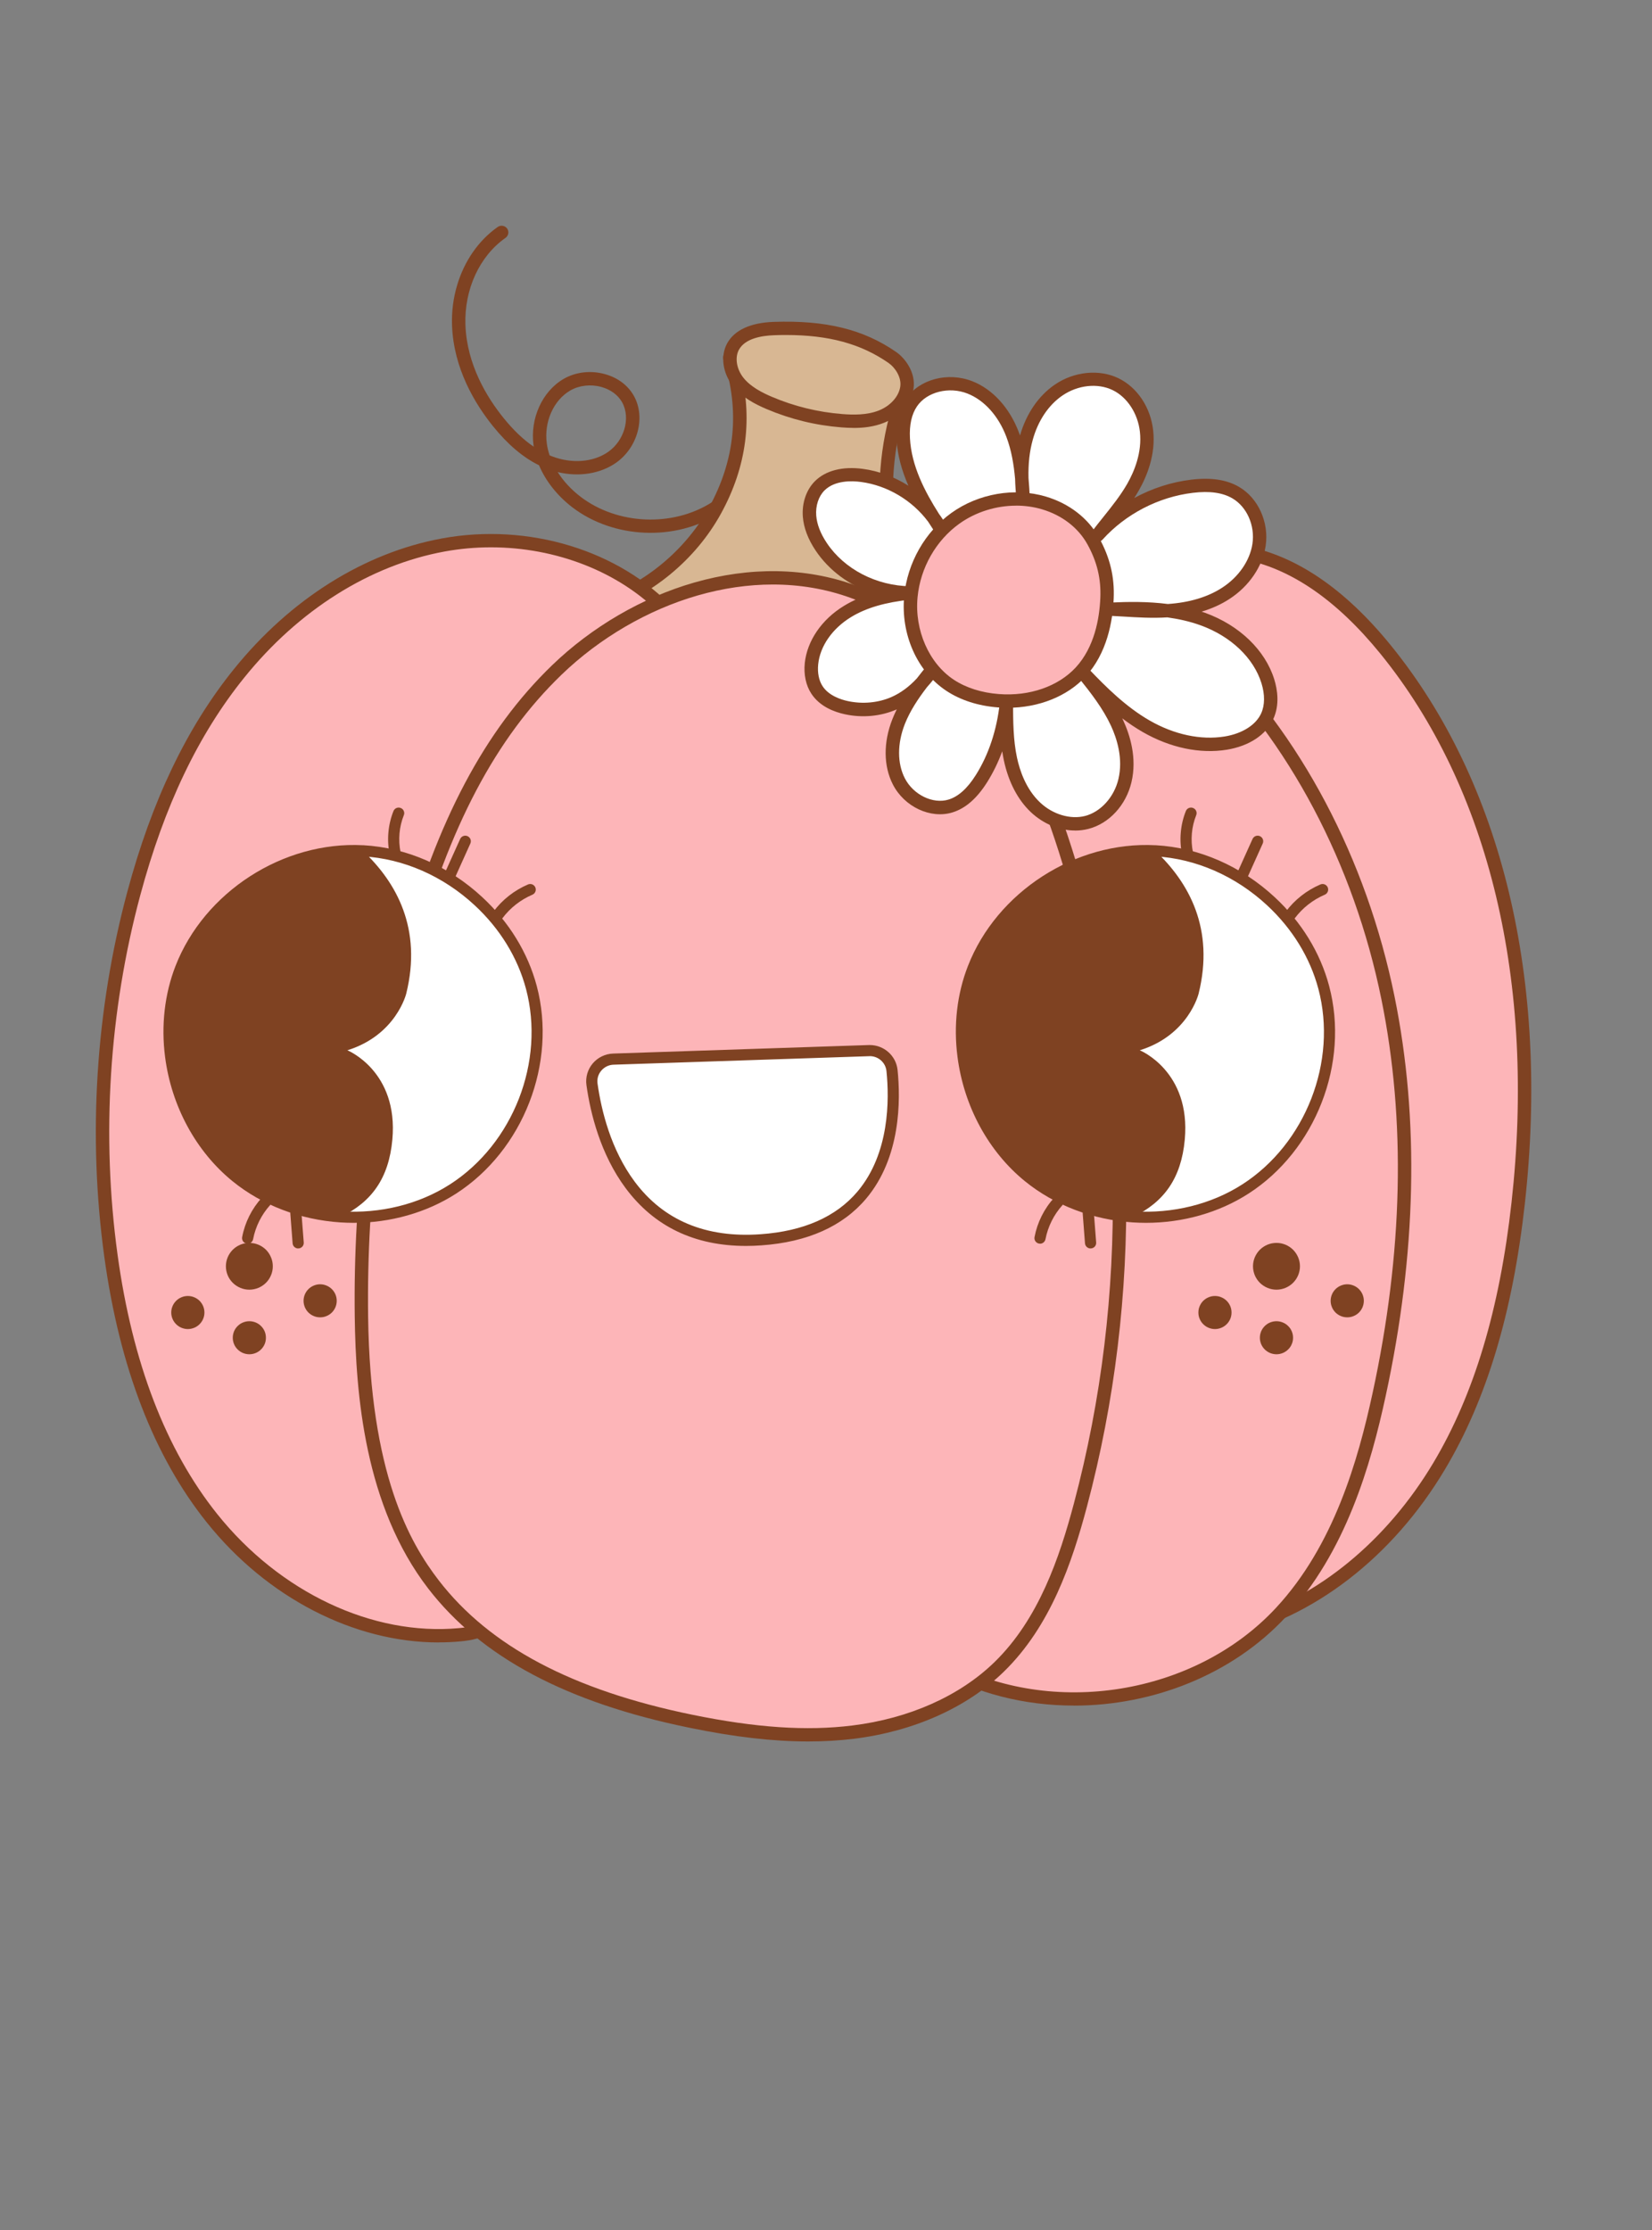 <svg version="1.0" preserveAspectRatio="xMidYMid meet" height="510" viewBox="0 0 283.5 382.5" zoomAndPan="magnify" width="378" xmlns:xlink="http://www.w3.org/1999/xlink" xmlns="http://www.w3.org/2000/svg"><rect x="0" y="0" width="283.5" height="382.5" fill="#808080" stroke="none"/><defs><clipPath id="ae23c7c147"><path clip-rule="nonzero" d="M 60 97.902 L 194 97.902 L 194 298.73 L 60 298.73 Z M 60 97.902"></path></clipPath><clipPath id="1ba97d91e9"><path clip-rule="nonzero" d="M 77 38.562 L 124 38.562 L 124 91.645 L 77 91.645 Z M 77 38.562"></path></clipPath></defs><path fill-rule="nonzero" fill-opacity="1" d="M 147.793 66.457 C 140.301 64.285 132.758 63.496 125.258 61.328 C 128.211 70.363 127.293 79.219 122.707 87.551 C 118.125 95.887 109.988 102.203 100.75 104.586 C 112.68 115.305 129.996 117 146.023 118.105 C 151.574 118.484 157.898 118.582 161.77 114.602 C 151.824 101.137 149.281 82.574 155.238 66.945 C 152.098 68.266 148.324 67.953 147.793 66.457 Z M 147.793 66.457" fill="#d8b793"></path><path fill-rule="nonzero" fill-opacity="1" d="M 150.309 119.422 C 148.84 119.422 147.375 119.348 145.953 119.25 C 128.492 118.051 111.84 116.094 99.98 105.441 C 99.664 105.156 99.527 104.727 99.633 104.316 C 99.73 103.91 100.047 103.59 100.457 103.48 C 109.348 101.188 117.285 95.031 121.695 87.008 C 126.164 78.883 126.996 70.363 124.156 61.688 C 124.027 61.285 124.125 60.836 124.426 60.531 C 124.719 60.23 125.16 60.117 125.57 60.23 C 129.27 61.301 133.07 62.047 136.746 62.777 C 140.465 63.508 144.312 64.262 148.109 65.363 C 148.465 65.465 148.746 65.73 148.871 66.078 C 149.109 66.555 151.824 67.148 154.785 65.902 C 155.215 65.719 155.703 65.809 156.031 66.125 C 156.363 66.445 156.473 66.93 156.309 67.363 C 150.508 82.555 153.016 100.84 162.688 113.938 C 163.023 114.383 162.98 115.008 162.59 115.41 C 159.41 118.676 154.859 119.426 150.293 119.426 Z M 103.117 105.094 C 114.332 114.078 129.855 115.852 146.109 116.969 C 151.109 117.312 156.676 117.41 160.246 114.457 C 151.066 101.445 148.461 83.828 153.402 68.699 C 151.52 69.074 149.621 68.996 148.324 68.418 C 147.684 68.137 147.277 67.777 147.027 67.43 C 143.469 66.426 139.828 65.711 136.305 65.02 C 133.238 64.414 130.09 63.789 126.945 62.977 C 129.246 71.586 128.164 80.031 123.723 88.102 C 119.355 96.039 111.758 102.262 103.117 105.09 Z M 148.883 66.078 Z M 148.883 66.078" fill="#7f4222"></path><path fill-rule="nonzero" fill-opacity="1" d="M 189.043 107.547 C 191.891 97.945 203.508 92.957 213.395 94.781 C 223.281 96.594 231.43 103.602 237.758 111.379 C 258.895 137.355 264.234 173.16 260.535 206.387 C 258.777 222.109 255.082 237.895 246.965 251.488 C 238.848 265.082 225.848 276.32 210.355 279.754 C 221.414 267.148 222.094 248.738 221.004 232.027 C 218.207 189.109 207.441 146.723 189.043 107.547 Z M 189.043 107.547" fill="#fdb5b8"></path><path fill-rule="nonzero" fill-opacity="1" d="M 210.355 280.898 C 209.957 280.898 209.578 280.691 209.371 280.336 C 209.113 279.914 209.16 279.371 209.492 278.996 C 220.562 266.363 220.844 247.293 219.859 232.094 C 217.035 188.766 206.316 147.023 188 108.031 C 187.879 107.773 187.859 107.484 187.941 107.215 C 189.367 102.41 192.961 98.367 198.07 95.848 C 202.816 93.508 208.477 92.707 213.602 93.648 C 222.352 95.258 230.781 100.98 238.652 110.66 C 257.77 134.152 265.949 168.191 261.672 206.508 C 259.594 225.195 255.102 240.102 247.949 252.07 C 238.977 267.098 225.367 277.59 210.605 280.867 C 210.52 280.887 210.434 280.895 210.355 280.895 Z M 190.27 107.461 C 208.598 146.605 219.32 188.484 222.156 231.953 C 222.582 238.508 222.969 248.301 221.371 257.613 C 219.988 265.68 217.371 272.312 213.406 277.773 C 226.27 273.887 238.004 264.254 245.98 250.902 C 252.953 239.215 257.348 224.613 259.391 206.266 C 263.594 168.559 255.59 135.117 236.867 112.102 C 229.348 102.863 221.383 97.414 213.18 95.906 C 204.391 94.289 193.207 98.551 190.266 107.469 Z M 190.27 107.461" fill="#7f4222"></path><path fill-rule="nonzero" fill-opacity="1" d="M 114.852 105.258 C 105.277 94.945 89.938 90.926 76.062 93.477 C 62.188 96.027 49.863 104.551 41.023 115.508 C 32.184 126.457 26.598 139.707 22.953 153.281 C 17.531 173.461 16.191 194.715 19.035 215.414 C 21.25 231.523 26.199 247.695 36.379 260.414 C 46.551 273.133 62.621 281.914 78.883 280.41 C 80.613 280.25 82.43 279.934 83.781 278.84 C 86.426 276.68 86.145 272.648 85.672 269.281 C 78.094 214.457 85.941 157.008 114.852 105.266 Z M 114.852 105.258" fill="#fdb5b8"></path><path fill-rule="nonzero" fill-opacity="1" d="M 75.277 281.719 C 60.785 281.719 45.816 274.059 35.48 261.125 C 26.414 249.793 20.5 234.465 17.898 215.566 C 15.047 194.836 16.414 173.199 21.844 152.984 C 26.059 137.301 32.043 124.809 40.129 114.785 C 49.82 102.77 62.512 94.805 75.855 92.352 C 90.688 89.625 106.324 94.383 115.695 104.484 C 116.031 104.844 116.098 105.383 115.859 105.816 C 88.785 154.262 78.742 210.734 86.816 269.117 C 87.164 271.652 87.898 276.949 84.508 279.711 C 82.914 281.02 80.82 281.371 78.992 281.539 C 77.762 281.656 76.527 281.707 75.285 281.707 Z M 84.242 93.879 C 81.594 93.879 78.914 94.117 76.27 94.602 C 63.465 96.957 51.27 104.629 41.922 116.219 C 34.035 125.988 28.199 138.203 24.066 153.578 C 18.711 173.492 17.367 194.824 20.18 215.254 C 22.719 233.738 28.477 248.695 37.277 259.695 C 48.027 273.133 63.938 280.637 78.777 279.262 C 80.336 279.113 81.934 278.855 83.055 277.945 C 85.156 276.227 85.012 272.84 84.539 269.43 C 76.434 210.844 86.43 154.156 113.445 105.438 C 106.25 98.062 95.41 93.879 84.246 93.879 Z M 84.242 93.879" fill="#7f4222"></path><path fill-rule="nonzero" fill-opacity="1" d="M 154.906 111.699 C 157.75 101.738 169.238 96.059 179.59 97.043 C 189.941 98.027 199.086 104.23 206.562 111.434 C 223.059 127.32 233.629 148.777 238.195 171.176 C 242.75 193.57 241.516 216.898 236.664 239.234 C 233.734 252.734 229.23 266.426 219.824 276.562 C 205.223 292.289 179.32 296.105 160.785 285.258 C 170.676 273.996 170.973 257.5 170.34 242.555 C 168.512 199.508 142.348 155.648 154.906 111.703 Z M 154.906 111.699" fill="#fdb5b8"></path><path fill-rule="nonzero" fill-opacity="1" d="M 184.293 292.547 C 175.871 292.547 167.477 290.5 160.199 286.242 C 159.898 286.07 159.695 285.773 159.648 285.438 C 159.594 285.098 159.691 284.758 159.918 284.5 C 169.645 273.438 169.805 257.078 169.191 242.598 C 168.492 226.199 164.145 209.305 159.938 192.961 C 153.07 166.312 145.98 138.762 153.801 111.387 C 155.219 106.426 158.793 102.121 163.867 99.273 C 168.578 96.625 174.355 95.398 179.699 95.906 C 188.82 96.766 198.125 101.719 207.363 110.609 C 223.145 125.805 234.492 147.234 239.32 170.941 C 243.609 192.008 243.086 215.059 237.789 239.48 C 235.234 251.273 230.969 266.242 220.66 277.348 C 211.457 287.258 197.832 292.555 184.293 292.555 Z M 162.547 284.934 C 180.531 294.676 205.051 290.785 218.973 275.785 C 228.902 265.094 233.043 250.508 235.539 238.996 C 240.777 214.887 241.281 192.148 237.062 171.398 C 232.328 148.133 221.211 127.133 205.762 112.254 C 196.91 103.73 188.062 99 179.48 98.18 C 167.59 97.047 158.203 104.324 156.008 112.012 L 154.902 111.699 L 156.008 112.012 C 148.355 138.797 155.371 166.043 162.156 192.391 C 166.391 208.844 170.777 225.863 171.48 242.5 C 172.09 256.965 171.938 273.293 162.547 284.934 Z M 162.547 284.934" fill="#7f4222"></path><path fill-rule="nonzero" fill-opacity="1" d="M 146.32 101.457 C 128.957 95.184 108.797 102.137 95.531 114.938 C 82.27 127.742 74.887 145.426 70.023 163.172 C 64.445 183.562 61.742 204.738 62.023 225.867 C 62.238 242 64.531 258.992 74.398 271.781 C 84.797 285.266 101.906 291.824 118.625 295.25 C 127.766 297.121 137.16 298.246 146.41 297.102 C 155.664 295.957 164.816 292.395 171.48 285.902 C 178.996 278.574 182.723 268.266 185.422 258.141 C 194.977 222.219 194.309 183.66 183.523 148.086 C 180.559 138.301 176.793 128.648 170.965 120.246 C 165.129 111.844 156.871 105.273 146.32 101.457 Z M 146.32 101.457" fill="#fdb5b8"></path><g clip-path="url(#ae23c7c147)"><path fill-rule="nonzero" fill-opacity="1" d="M 138.707 298.703 C 132.676 298.703 126.051 297.941 118.398 296.367 C 97.238 292.047 82.547 284.227 73.492 272.48 C 62.555 258.301 61.055 239.094 60.879 225.887 C 60.59 204.602 63.301 183.402 68.922 162.871 C 74.973 140.766 83.176 125.277 94.738 114.113 C 101.559 107.527 110.203 102.496 119.074 99.941 C 128.695 97.172 138.258 97.316 146.715 100.379 C 157.215 104.172 165.691 110.633 171.906 119.598 C 176.973 126.887 181.016 135.832 184.633 147.75 C 190.027 165.555 192.926 184.129 193.25 202.957 C 193.57 221.785 191.312 240.445 186.527 258.43 C 183.969 268.039 180.281 278.926 172.285 286.719 C 165.969 292.879 156.828 296.969 146.559 298.238 C 144.031 298.547 141.43 298.703 138.707 298.703 Z M 132.621 100.258 C 128.406 100.258 124.07 100.887 119.707 102.141 C 111.188 104.594 102.891 109.43 96.336 115.758 C 85.086 126.617 77.078 141.781 71.137 163.469 C 65.57 183.801 62.891 204.793 63.172 225.855 C 63.535 252.762 70.27 264.555 75.305 271.086 C 84.016 282.379 98.262 289.918 118.852 294.129 C 129.711 296.352 138.422 296.938 146.262 295.965 C 156.039 294.762 164.707 290.895 170.672 285.086 C 178.27 277.684 181.824 267.16 184.301 257.848 C 189.031 240.07 191.262 221.625 190.945 203.008 C 190.625 184.387 187.758 166.027 182.422 148.422 C 178.883 136.738 174.934 127.992 170.012 120.902 C 164.066 112.34 155.965 106.164 145.922 102.531 C 141.73 101.016 137.246 100.258 132.609 100.258 Z M 132.621 100.258" fill="#7f4222"></path></g><g clip-path="url(#1ba97d91e9)"><path fill-rule="nonzero" fill-opacity="1" d="M 78.461 48.879 C 79.684 44.789 82.117 41.234 85.426 38.922 C 85.949 38.562 86.664 38.691 87.031 39.203 C 87.391 39.723 87.27 40.434 86.75 40.801 C 82.297 43.914 79.66 49.629 79.871 55.727 C 80.113 62.523 83.551 68.152 86.398 71.672 C 88.102 73.781 89.82 75.426 91.602 76.625 C 91.586 76.559 91.574 76.48 91.562 76.406 C 90.926 71.801 93.055 67.105 96.738 64.984 C 98.812 63.789 101.387 63.496 103.816 64.172 C 106.02 64.777 107.781 66.109 108.789 67.918 C 110.828 71.594 109.461 76.719 105.754 79.352 C 103.031 81.273 99.32 81.848 95.703 80.973 C 96.688 82.527 98.016 83.969 99.621 85.199 C 105.965 90.039 115.449 90.445 122.18 86.145 C 122.719 85.809 123.43 85.961 123.766 86.496 C 124.105 87.027 123.953 87.734 123.414 88.078 C 115.902 92.871 105.301 92.426 98.219 87.016 C 95.613 85.016 93.637 82.5 92.504 79.805 C 89.727 78.441 87.133 76.234 84.602 73.102 C 81.543 69.312 77.836 63.234 77.574 55.805 C 77.488 53.414 77.801 51.066 78.461 48.879 Z M 107.137 73.652 C 107.609 72.074 107.527 70.387 106.777 69.031 C 106.074 67.758 104.801 66.816 103.191 66.371 C 101.387 65.871 99.398 66.098 97.887 66.965 C 94.988 68.633 93.324 72.383 93.84 76.086 C 93.93 76.766 94.094 77.445 94.32 78.109 C 94.438 78.16 94.559 78.211 94.672 78.25 C 98.121 79.59 101.852 79.297 104.41 77.48 C 105.742 76.539 106.684 75.141 107.133 73.652 Z M 107.137 73.652" fill="#7f4222"></path></g><path fill-rule="nonzero" fill-opacity="1" d="M 153.156 61.332 C 147.051 57.082 140.25 56.094 132.805 56.355 C 130.121 56.449 127.055 57.109 125.781 59.469 C 124.762 61.371 125.332 63.82 126.676 65.508 C 128.023 67.195 129.996 68.254 131.984 69.098 C 135.945 70.785 140.188 71.824 144.477 72.16 C 146.77 72.34 149.145 72.301 151.281 71.453 C 153.414 70.598 155.281 68.773 155.629 66.504 C 155.977 64.238 154.387 62.164 153.156 61.332 Z M 153.156 61.332" fill="#d8b793"></path><path fill-rule="nonzero" fill-opacity="1" d="M 146.531 73.398 C 145.773 73.398 145.047 73.355 144.391 73.305 C 139.949 72.957 135.625 71.898 131.535 70.156 C 129.688 69.367 127.355 68.207 125.777 66.219 C 124.016 64.012 123.613 61.082 124.766 58.93 C 126.004 56.637 128.77 55.352 132.762 55.211 C 141.719 54.902 148.203 56.496 153.812 60.391 C 155.238 61.371 157.203 63.84 156.766 66.684 C 156.375 69.191 154.441 71.422 151.707 72.516 C 149.988 73.207 148.172 73.402 146.531 73.402 Z M 134.879 57.461 C 134.211 57.461 133.535 57.469 132.844 57.5 C 130.66 57.574 127.84 58.066 126.797 60.008 C 126.078 61.344 126.402 63.312 127.574 64.793 C 128.836 66.379 130.836 67.367 132.438 68.055 C 136.297 69.699 140.379 70.695 144.562 71.023 C 146.398 71.164 148.777 71.227 150.852 70.395 C 152.805 69.613 154.234 68.016 154.492 66.336 C 154.754 64.641 153.496 62.941 152.508 62.281 C 152.508 62.281 152.504 62.273 152.504 62.27 C 147.758 58.973 142.258 57.461 134.879 57.461 Z M 134.879 57.461" fill="#7f4222"></path><path fill-rule="nonzero" fill-opacity="1" d="M 105.258 181.668 C 102.988 181.746 101.27 183.758 101.59 186 C 102.832 194.801 108.117 214.258 130.602 212.66 C 153.465 211.035 153.902 191.707 153.078 183.617 C 152.875 181.629 151.145 180.137 149.141 180.207 Z M 105.258 181.668" fill="#ffffff"></path><path fill-rule="nonzero" fill-opacity="1" d="M 128.023 213.707 C 119.195 213.707 112.258 210.379 107.363 203.793 C 103.051 197.992 101.324 190.984 100.641 186.129 C 100.453 184.797 100.844 183.445 101.711 182.414 C 102.586 181.379 103.863 180.754 105.23 180.711 L 149.109 179.25 C 149.164 179.25 149.219 179.25 149.273 179.25 C 151.707 179.25 153.781 181.098 154.031 183.52 C 154.57 188.742 154.582 198.547 148.637 205.594 C 144.625 210.352 138.582 213.047 130.676 213.609 C 129.77 213.676 128.891 213.707 128.023 213.707 Z M 149.273 181.16 C 149.242 181.16 149.207 181.16 149.176 181.16 L 105.289 182.621 C 104.477 182.645 103.711 183.02 103.188 183.641 C 102.652 184.266 102.434 185.059 102.543 185.859 C 103.199 190.5 104.832 197.184 108.898 202.656 C 113.859 209.328 121.141 212.375 130.535 211.699 C 137.906 211.18 143.5 208.711 147.168 204.363 C 152.656 197.852 152.633 188.633 152.125 183.707 C 151.977 182.258 150.73 181.152 149.266 181.152 Z M 149.273 181.16" fill="#7f4222"></path><path fill-rule="nonzero" fill-opacity="1" d="M 213.711 203.953 C 208.043 207.598 201.184 209.156 194.461 208.719 C 187.957 208.289 181.586 205.996 176.52 201.887 C 170.238 196.793 166.293 189.145 165.266 181.152 C 164.602 176.066 165.129 170.832 166.996 166.043 C 171.785 153.742 185 145.223 198.242 145.934 L 198.309 145.934 C 205.656 146.344 212.695 149.578 218.082 154.574 C 222.406 158.566 225.66 163.684 227.176 169.371 C 230.566 182.156 224.863 196.793 213.711 203.953 Z M 213.711 203.953" fill="#ffffff"></path><path fill-rule="nonzero" fill-opacity="1" d="M 196.656 209.746 C 195.906 209.746 195.16 209.719 194.402 209.672 C 187.52 209.223 180.961 206.719 175.922 202.633 C 169.633 197.539 165.406 189.758 164.316 181.273 C 163.613 175.887 164.23 170.5 166.102 165.703 C 171.059 152.965 184.59 144.258 198.273 144.98 L 198.309 144.98 C 198.309 144.98 198.348 144.98 198.363 144.98 C 205.754 145.391 212.984 148.543 218.734 153.871 C 223.34 158.133 226.578 163.41 228.094 169.125 C 231.613 182.352 225.777 197.34 214.227 204.75 C 209.172 208 203 209.746 196.656 209.746 Z M 196.668 146.852 C 184.312 146.852 172.371 154.867 167.887 166.387 C 166.133 170.895 165.551 175.957 166.219 181.031 C 167.238 189.027 171.223 196.359 177.125 201.152 C 181.859 204.992 188.039 207.348 194.523 207.77 C 201.246 208.203 207.875 206.566 213.191 203.152 C 224.062 196.172 229.551 182.062 226.246 169.613 C 224.816 164.246 221.77 159.289 217.434 155.27 C 212.02 150.258 205.215 147.277 198.285 146.887 L 198.242 146.887 C 198.242 146.887 198.211 146.887 198.191 146.887 C 197.691 146.863 197.176 146.852 196.668 146.852 Z M 196.668 146.852" fill="#7f4222"></path><path fill-rule="nonzero" fill-opacity="1" d="M 203.789 147.332 C 203.344 147.332 202.945 147.027 202.855 146.574 C 202.336 144.105 202.566 141.457 203.504 139.117 C 203.699 138.625 204.262 138.387 204.75 138.59 C 205.238 138.781 205.48 139.344 205.281 139.824 C 204.48 141.824 204.281 144.082 204.727 146.191 C 204.836 146.703 204.508 147.211 203.984 147.316 C 203.926 147.332 203.852 147.332 203.789 147.332 Z M 203.789 147.332" fill="#7f4222"></path><path fill-rule="nonzero" fill-opacity="1" d="M 213.188 151.094 C 213.059 151.094 212.922 151.07 212.797 151.008 C 212.312 150.793 212.098 150.23 212.312 149.75 L 214.949 143.902 C 215.168 143.422 215.73 143.207 216.215 143.422 C 216.699 143.641 216.91 144.195 216.699 144.68 L 214.062 150.531 C 213.895 150.887 213.547 151.094 213.188 151.094 Z M 213.188 151.094" fill="#7f4222"></path><path fill-rule="nonzero" fill-opacity="1" d="M 221.422 157.898 C 221.227 157.898 221.023 157.84 220.852 157.703 C 220.43 157.391 220.336 156.793 220.656 156.371 C 222.184 154.324 224.242 152.715 226.59 151.707 C 227.074 151.496 227.637 151.719 227.852 152.207 C 228.059 152.691 227.832 153.254 227.348 153.461 C 225.305 154.336 223.52 155.734 222.191 157.516 C 222.008 157.766 221.719 157.898 221.422 157.898 Z M 221.422 157.898" fill="#7f4222"></path><path fill-rule="nonzero" fill-opacity="1" d="M 178.477 213.32 C 178.422 213.32 178.359 213.316 178.301 213.305 C 177.781 213.207 177.438 212.711 177.535 212.191 C 178.02 209.652 179.191 207.305 180.941 205.398 C 181.297 205.004 181.902 204.98 182.293 205.336 C 182.688 205.691 182.711 206.297 182.355 206.68 C 180.867 208.309 179.828 210.391 179.418 212.543 C 179.328 213.004 178.93 213.328 178.477 213.328 Z M 178.477 213.32" fill="#7f4222"></path><path fill-rule="nonzero" fill-opacity="1" d="M 187.152 214.141 C 186.656 214.141 186.238 213.762 186.195 213.262 L 185.801 208.117 C 185.758 207.594 186.156 207.133 186.68 207.098 C 187.207 207.047 187.672 207.453 187.715 207.977 L 188.113 213.113 C 188.156 213.641 187.758 214.098 187.23 214.133 C 187.199 214.133 187.184 214.133 187.152 214.133 Z M 187.152 214.141" fill="#7f4222"></path><path fill-rule="nonzero" fill-opacity="1" d="M 195.598 180.148 C 195.598 180.148 204.391 183.715 203.32 195.469 C 202.715 202.094 199.758 206.18 194.469 208.719 C 187.957 208.289 181.59 205.996 176.527 201.887 C 170.238 196.793 166.293 189.145 165.27 181.152 C 164.609 176.066 165.137 170.832 166.996 166.043 C 171.789 153.742 185.004 145.223 198.25 145.934 C 204.059 151.383 208.441 159.332 205.699 170.414 C 205.699 170.414 203.992 177.539 195.598 180.148 Z M 195.598 180.148" fill="#7f4222"></path><path fill-rule="nonzero" fill-opacity="1" d="M 77.727 203.953 C 72.055 207.598 65.203 209.156 58.48 208.719 C 51.973 208.289 45.605 205.996 40.539 201.887 C 34.25 196.793 30.305 189.145 29.281 181.152 C 28.617 176.066 29.148 170.832 31.008 166.043 C 35.805 153.742 49.016 145.223 62.262 145.934 L 62.328 145.934 C 69.676 146.344 76.711 149.578 82.098 154.574 C 86.418 158.566 89.68 163.684 91.191 169.371 C 94.586 182.156 88.879 196.793 77.727 203.953 Z M 77.727 203.953" fill="#ffffff"></path><path fill-rule="nonzero" fill-opacity="1" d="M 60.676 209.746 C 59.926 209.746 59.172 209.719 58.418 209.672 C 51.539 209.223 44.973 206.719 39.938 202.633 C 33.652 197.539 29.418 189.758 28.328 181.273 C 27.633 175.887 28.25 170.5 30.113 165.703 C 35.074 152.965 48.602 144.258 62.285 144.98 L 62.328 144.98 C 62.328 144.98 62.359 144.98 62.379 144.98 C 69.766 145.391 77.004 148.543 82.746 153.871 C 87.355 158.133 90.59 163.41 92.113 169.125 C 95.625 182.352 89.789 197.332 78.246 204.75 C 73.188 208 67.02 209.746 60.676 209.746 Z M 60.688 146.852 C 48.332 146.852 36.391 154.867 31.906 166.387 C 30.152 170.895 29.578 175.957 30.238 181.031 C 31.258 189.027 35.242 196.359 41.145 201.152 C 45.887 204.992 52.059 207.348 58.543 207.77 C 65.27 208.203 71.895 206.566 77.211 203.152 C 88.082 196.172 93.574 182.062 90.266 169.613 C 88.836 164.246 85.793 159.289 81.449 155.27 C 76.039 150.258 69.234 147.277 62.305 146.887 L 62.266 146.887 C 62.266 146.887 62.23 146.887 62.211 146.887 C 61.711 146.863 61.195 146.852 60.688 146.852 Z M 60.688 146.852" fill="#7f4222"></path><path fill-rule="nonzero" fill-opacity="1" d="M 67.809 147.332 C 67.363 147.332 66.965 147.027 66.875 146.574 C 66.355 144.105 66.586 141.457 67.523 139.117 C 67.719 138.625 68.281 138.387 68.77 138.59 C 69.258 138.781 69.504 139.344 69.301 139.824 C 68.5 141.824 68.305 144.082 68.746 146.191 C 68.855 146.703 68.523 147.211 68.004 147.316 C 67.945 147.332 67.871 147.332 67.809 147.332 Z M 67.809 147.332" fill="#7f4222"></path><path fill-rule="nonzero" fill-opacity="1" d="M 77.207 151.094 C 77.078 151.094 76.941 151.07 76.812 151.008 C 76.332 150.793 76.117 150.23 76.332 149.75 L 78.969 143.902 C 79.188 143.422 79.758 143.207 80.234 143.422 C 80.719 143.641 80.93 144.195 80.719 144.68 L 78.082 150.531 C 77.922 150.887 77.574 151.094 77.207 151.094 Z M 77.207 151.094" fill="#7f4222"></path><path fill-rule="nonzero" fill-opacity="1" d="M 85.445 157.898 C 85.242 157.898 85.043 157.84 84.871 157.703 C 84.449 157.391 84.355 156.793 84.676 156.371 C 86.203 154.324 88.258 152.715 90.609 151.707 C 91.094 151.496 91.656 151.719 91.867 152.207 C 92.078 152.691 91.852 153.254 91.367 153.461 C 89.324 154.336 87.539 155.734 86.211 157.516 C 86.027 157.766 85.738 157.898 85.445 157.898 Z M 85.445 157.898" fill="#7f4222"></path><path fill-rule="nonzero" fill-opacity="1" d="M 42.496 213.32 C 42.441 213.32 42.379 213.316 42.32 213.305 C 41.801 213.207 41.457 212.711 41.555 212.191 C 42.039 209.652 43.219 207.305 44.961 205.398 C 45.316 205.004 45.922 204.98 46.312 205.336 C 46.703 205.691 46.734 206.297 46.375 206.68 C 44.887 208.309 43.848 210.391 43.438 212.543 C 43.352 213.004 42.949 213.328 42.496 213.328 Z M 42.496 213.32" fill="#7f4222"></path><path fill-rule="nonzero" fill-opacity="1" d="M 51.172 214.141 C 50.676 214.141 50.254 213.762 50.215 213.262 L 49.82 208.117 C 49.777 207.594 50.168 207.133 50.699 207.098 C 51.227 207.047 51.684 207.453 51.727 207.977 L 52.125 213.113 C 52.168 213.641 51.777 214.098 51.242 214.133 C 51.219 214.133 51.195 214.133 51.172 214.133 Z M 51.172 214.141" fill="#7f4222"></path><path fill-rule="nonzero" fill-opacity="1" d="M 59.613 180.148 C 59.613 180.148 68.402 183.715 67.332 195.469 C 66.727 202.094 63.773 206.18 58.48 208.719 C 51.977 208.289 45.605 205.996 40.539 201.887 C 34.258 196.793 30.312 189.145 29.281 181.152 C 28.621 176.066 29.156 170.832 31.016 166.043 C 35.805 153.742 49.016 145.223 62.266 145.934 C 68.078 151.383 72.453 159.332 69.719 170.414 C 69.719 170.414 68.004 177.539 59.613 180.148 Z M 59.613 180.148" fill="#7f4222"></path><path fill-rule="nonzero" fill-opacity="1" d="M 223.086 217.199 C 223.086 217.73 222.98 218.238 222.777 218.734 C 222.57 219.223 222.281 219.656 221.902 220.035 C 221.523 220.406 221.09 220.695 220.594 220.902 C 220.105 221.105 219.59 221.211 219.055 221.211 C 218.52 221.211 218.008 221.105 217.512 220.902 C 217.023 220.695 216.586 220.406 216.207 220.035 C 215.828 219.656 215.543 219.223 215.332 218.734 C 215.133 218.238 215.027 217.73 215.027 217.199 C 215.027 216.664 215.133 216.152 215.332 215.664 C 215.543 215.176 215.828 214.738 216.207 214.359 C 216.586 213.988 217.023 213.695 217.512 213.492 C 218.008 213.289 218.52 213.188 219.055 213.188 C 219.59 213.188 220.105 213.289 220.594 213.492 C 221.09 213.695 221.523 213.988 221.902 214.359 C 222.281 214.738 222.57 215.176 222.777 215.664 C 222.98 216.152 223.086 216.664 223.086 217.199 Z M 223.086 217.199" fill="#7f4222"></path><path fill-rule="nonzero" fill-opacity="1" d="M 211.344 225.129 C 211.344 225.508 211.273 225.867 211.133 226.211 C 210.984 226.559 210.781 226.863 210.512 227.133 C 210.242 227.398 209.938 227.605 209.59 227.746 C 209.242 227.891 208.879 227.965 208.5 227.965 C 208.121 227.965 207.762 227.891 207.41 227.746 C 207.062 227.605 206.758 227.398 206.488 227.133 C 206.219 226.863 206.016 226.559 205.871 226.211 C 205.723 225.867 205.656 225.508 205.656 225.129 C 205.656 224.754 205.723 224.387 205.871 224.047 C 206.016 223.699 206.219 223.391 206.488 223.121 C 206.758 222.859 207.062 222.652 207.41 222.512 C 207.762 222.363 208.121 222.293 208.5 222.293 C 208.879 222.293 209.242 222.363 209.59 222.512 C 209.938 222.652 210.242 222.859 210.512 223.121 C 210.781 223.391 210.984 223.699 211.133 224.047 C 211.273 224.387 211.344 224.754 211.344 225.129 Z M 211.344 225.129" fill="#7f4222"></path><path fill-rule="nonzero" fill-opacity="1" d="M 221.902 229.457 C 221.902 229.832 221.832 230.191 221.684 230.539 C 221.543 230.887 221.336 231.195 221.066 231.457 C 220.801 231.727 220.492 231.926 220.141 232.074 C 219.793 232.215 219.434 232.289 219.055 232.289 C 218.68 232.289 218.312 232.215 217.965 232.074 C 217.617 231.926 217.309 231.727 217.039 231.457 C 216.777 231.195 216.57 230.887 216.422 230.539 C 216.281 230.191 216.207 229.832 216.207 229.457 C 216.207 229.078 216.281 228.719 216.422 228.367 C 216.57 228.02 216.777 227.715 217.039 227.453 C 217.309 227.184 217.617 226.98 217.965 226.836 C 218.312 226.695 218.68 226.621 219.055 226.621 C 219.434 226.621 219.793 226.695 220.141 226.836 C 220.492 226.98 220.801 227.184 221.066 227.453 C 221.336 227.715 221.543 228.02 221.684 228.367 C 221.832 228.719 221.902 229.078 221.902 229.457 Z M 221.902 229.457" fill="#7f4222"></path><path fill-rule="nonzero" fill-opacity="1" d="M 234.047 223.121 C 234.047 223.496 233.973 223.855 233.832 224.207 C 233.684 224.555 233.477 224.859 233.215 225.129 C 232.945 225.391 232.641 225.598 232.289 225.738 C 231.941 225.887 231.574 225.953 231.203 225.953 C 230.824 225.953 230.461 225.887 230.113 225.738 C 229.766 225.598 229.453 225.391 229.188 225.129 C 228.922 224.859 228.711 224.555 228.57 224.207 C 228.426 223.855 228.352 223.496 228.352 223.121 C 228.352 222.742 228.426 222.383 228.57 222.035 C 228.711 221.691 228.922 221.387 229.188 221.117 C 229.453 220.855 229.766 220.645 230.113 220.504 C 230.461 220.359 230.824 220.285 231.203 220.285 C 231.574 220.285 231.941 220.359 232.289 220.504 C 232.641 220.645 232.945 220.855 233.215 221.117 C 233.477 221.387 233.684 221.691 233.832 222.035 C 233.973 222.383 234.047 222.742 234.047 223.121 Z M 234.047 223.121" fill="#7f4222"></path><path fill-rule="nonzero" fill-opacity="1" d="M 46.816 217.199 C 46.816 217.73 46.719 218.238 46.508 218.734 C 46.309 219.223 46.016 219.656 45.641 220.035 C 45.262 220.406 44.828 220.695 44.332 220.902 C 43.836 221.105 43.32 221.211 42.789 221.211 C 42.258 221.211 41.742 221.105 41.25 220.902 C 40.758 220.695 40.32 220.406 39.945 220.035 C 39.566 219.656 39.273 219.223 39.07 218.734 C 38.867 218.238 38.766 217.73 38.766 217.199 C 38.766 216.664 38.867 216.152 39.07 215.664 C 39.273 215.176 39.566 214.738 39.945 214.359 C 40.32 213.988 40.758 213.695 41.25 213.492 C 41.742 213.289 42.258 213.188 42.789 213.188 C 43.32 213.188 43.836 213.289 44.332 213.492 C 44.828 213.695 45.262 213.988 45.641 214.359 C 46.016 214.738 46.309 215.176 46.508 215.664 C 46.719 216.152 46.816 216.664 46.816 217.199 Z M 46.816 217.199" fill="#7f4222"></path><path fill-rule="nonzero" fill-opacity="1" d="M 35.082 225.129 C 35.082 225.508 35.008 225.867 34.867 226.211 C 34.723 226.559 34.512 226.863 34.25 227.133 C 33.98 227.398 33.676 227.605 33.328 227.746 C 32.977 227.891 32.609 227.965 32.238 227.965 C 31.859 227.965 31.496 227.891 31.148 227.746 C 30.801 227.605 30.488 227.398 30.227 227.133 C 29.957 226.863 29.746 226.559 29.605 226.211 C 29.461 225.867 29.387 225.508 29.387 225.129 C 29.387 224.754 29.461 224.387 29.605 224.047 C 29.746 223.699 29.957 223.391 30.227 223.121 C 30.488 222.859 30.801 222.652 31.148 222.512 C 31.496 222.363 31.859 222.293 32.238 222.293 C 32.609 222.293 32.977 222.363 33.328 222.512 C 33.676 222.652 33.98 222.859 34.25 223.121 C 34.512 223.391 34.723 223.699 34.867 224.047 C 35.008 224.387 35.082 224.754 35.082 225.129 Z M 35.082 225.129" fill="#7f4222"></path><path fill-rule="nonzero" fill-opacity="1" d="M 45.633 229.457 C 45.633 229.832 45.566 230.191 45.422 230.539 C 45.273 230.887 45.07 231.195 44.801 231.457 C 44.539 231.727 44.227 231.926 43.879 232.074 C 43.531 232.215 43.168 232.289 42.789 232.289 C 42.41 232.289 42.051 232.215 41.699 232.074 C 41.352 231.926 41.047 231.727 40.777 231.457 C 40.508 231.195 40.305 230.887 40.16 230.539 C 40.02 230.191 39.945 229.832 39.945 229.457 C 39.945 229.078 40.02 228.719 40.16 228.367 C 40.305 228.02 40.508 227.715 40.777 227.453 C 41.047 227.184 41.352 226.98 41.699 226.836 C 42.051 226.695 42.41 226.621 42.789 226.621 C 43.168 226.621 43.531 226.695 43.879 226.836 C 44.227 226.98 44.539 227.184 44.801 227.453 C 45.07 227.715 45.273 228.02 45.422 228.367 C 45.566 228.719 45.633 229.078 45.633 229.457 Z M 45.633 229.457" fill="#7f4222"></path><path fill-rule="nonzero" fill-opacity="1" d="M 57.785 223.121 C 57.785 223.496 57.715 223.855 57.57 224.207 C 57.422 224.555 57.219 224.859 56.953 225.129 C 56.684 225.391 56.375 225.598 56.027 225.738 C 55.68 225.887 55.316 225.953 54.938 225.953 C 54.559 225.953 54.199 225.887 53.852 225.738 C 53.5 225.598 53.195 225.391 52.926 225.129 C 52.656 224.859 52.457 224.555 52.309 224.207 C 52.168 223.855 52.094 223.496 52.094 223.121 C 52.094 222.742 52.168 222.383 52.309 222.035 C 52.457 221.691 52.656 221.387 52.926 221.117 C 53.195 220.855 53.5 220.645 53.852 220.504 C 54.199 220.359 54.559 220.285 54.938 220.285 C 55.316 220.285 55.68 220.359 56.027 220.504 C 56.375 220.645 56.684 220.855 56.953 221.117 C 57.219 221.387 57.422 221.691 57.57 222.035 C 57.715 222.383 57.785 222.742 57.785 223.121 Z M 57.785 223.121" fill="#7f4222"></path><path fill-rule="nonzero" fill-opacity="1" d="M 186 115.531 C 188.137 118.188 190.246 120.902 191.684 123.988 C 193.117 127.07 193.832 130.594 193.047 133.906 C 192.258 137.215 189.781 140.223 186.473 141.074 C 183.395 141.855 180.02 140.668 177.707 138.484 C 175.398 136.309 174.055 133.27 173.398 130.176 C 172.746 127.074 172.723 123.883 172.703 120.711 C 172.227 125.207 170.859 129.711 168.434 133.559 C 167.141 135.605 165.422 137.555 163.098 138.266 C 159.711 139.301 155.887 137.195 154.258 134.055 C 152.633 130.918 152.914 127.062 154.211 123.773 C 155.512 120.492 157.727 117.66 159.965 114.922 C 158.18 117.488 156.008 119.5 153.453 120.621 C 150.902 121.746 147.977 121.988 145.25 121.402 C 143.273 120.973 141.297 120.039 140.188 118.352 C 139.332 117.043 139.09 115.402 139.254 113.844 C 139.633 110.113 142.219 106.848 145.426 104.895 C 148.645 102.93 152.43 102.117 156.172 101.719 C 149.984 101.641 144.148 98.633 140.918 93.781 C 139.863 92.211 139.07 90.434 138.918 88.547 C 138.766 86.672 139.32 84.684 140.652 83.344 C 142.473 81.523 145.348 81.207 147.91 81.547 C 153.496 82.293 158.652 85.777 161.398 90.684 C 158.277 85.98 155.297 80.863 155 75.23 C 154.883 73.086 155.199 70.84 156.406 69.066 C 158.504 65.98 162.977 65.094 166.457 66.465 C 169.938 67.832 172.434 71.035 173.762 74.516 C 175.082 78 175.383 81.781 175.566 85.496 C 175.188 81.949 175.191 78.484 176.09 75.207 C 176.992 71.922 178.863 68.824 181.684 66.902 C 184.508 64.988 188.34 64.422 191.414 65.902 C 194.449 67.355 196.375 70.613 196.75 73.945 C 197.121 77.285 196.094 80.66 194.43 83.578 C 192.762 86.496 190.48 89.012 188.324 91.84 C 192.492 87.203 198.383 84.152 204.578 83.414 C 207.129 83.105 209.852 83.219 212.074 84.508 C 215.078 86.262 216.574 90.035 216.062 93.457 C 215.555 96.891 213.266 99.902 210.348 101.785 C 207.43 103.676 203.938 104.527 200.469 104.766 C 196.992 104.996 193.512 104.641 190.625 104.508 C 195.961 104.262 201.43 104.387 206.453 106.207 C 211.469 108.031 216.02 111.801 217.59 116.883 C 218.191 118.82 218.324 120.992 217.488 122.844 C 216.27 125.523 213.277 126.992 210.359 127.469 C 205.676 128.23 200.816 126.941 196.699 124.582 C 192.59 122.223 189.156 118.832 186.012 115.543 Z M 186 115.531" fill="#ffffff"></path><path fill-rule="nonzero" fill-opacity="1" d="M 184.496 142.453 C 181.824 142.453 179.07 141.34 176.918 139.316 C 174.66 137.191 173.059 134.113 172.27 130.41 C 172.164 129.895 172.074 129.383 171.992 128.867 C 171.297 130.762 170.426 132.543 169.406 134.164 C 167.633 136.977 165.672 138.668 163.434 139.355 C 159.691 140.496 155.207 138.395 153.238 134.578 C 151.605 131.422 151.566 127.332 153.141 123.359 C 153.367 122.785 153.617 122.223 153.891 121.676 C 151.168 122.871 148.012 123.168 145.004 122.516 C 143.168 122.125 140.672 121.188 139.23 118.973 C 138.301 117.566 137.906 115.695 138.109 113.727 C 138.508 109.914 141.016 106.242 144.832 103.922 C 146.289 103.027 147.914 102.32 149.773 101.77 C 145.742 100.406 142.238 97.832 139.961 94.418 C 138.66 92.473 137.926 90.531 137.777 88.648 C 137.59 86.312 138.359 84.031 139.84 82.543 C 141.668 80.711 144.586 79.957 148.062 80.422 C 150.84 80.789 153.523 81.805 155.891 83.316 C 154.773 80.754 153.996 78.082 153.848 75.297 C 153.703 72.523 154.242 70.211 155.453 68.426 C 157.758 65.039 162.664 63.742 166.879 65.398 C 170.348 66.762 173.246 69.941 174.832 74.117 C 174.906 74.309 174.973 74.496 175.047 74.691 C 176.117 70.957 178.238 67.863 181.035 65.961 C 184.344 63.711 188.621 63.285 191.918 64.867 C 195.16 66.434 197.453 69.855 197.895 73.824 C 198.359 77.977 196.805 81.73 195.422 84.145 C 195.172 84.582 194.914 85.008 194.641 85.43 C 197.672 83.773 201.02 82.684 204.445 82.273 C 207.832 81.871 210.52 82.273 212.648 83.523 C 215.926 85.438 217.801 89.594 217.199 93.629 C 216.672 97.156 214.348 100.57 210.973 102.746 C 209.559 103.664 207.969 104.387 206.211 104.91 C 206.422 104.977 206.629 105.051 206.836 105.125 C 212.703 107.258 217.125 111.52 218.68 116.539 C 219.219 118.285 219.629 120.875 218.52 123.309 C 217.285 126.043 214.375 127.961 210.539 128.594 C 205.938 129.34 200.816 128.27 196.121 125.57 C 194.883 124.855 193.703 124.062 192.582 123.207 C 192.637 123.309 192.68 123.406 192.73 123.512 C 193.93 126.086 195.152 130.035 194.168 134.176 C 193.23 138.133 190.32 141.273 186.762 142.18 C 186.027 142.367 185.266 142.461 184.504 142.461 Z M 172.695 119.566 C 172.695 119.566 172.738 119.566 172.758 119.566 C 173.363 119.598 173.848 120.094 173.848 120.699 C 173.863 123.77 173.883 126.934 174.52 129.93 C 175.004 132.195 176.078 135.375 178.496 137.652 C 180.66 139.695 183.684 140.594 186.191 139.961 C 188.891 139.27 191.195 136.73 191.93 133.637 C 192.762 130.141 191.691 126.715 190.645 124.465 C 189.281 121.531 187.242 118.902 185.109 116.246 C 184.723 115.77 184.785 115.066 185.25 114.664 C 185.715 114.262 186.41 114.297 186.84 114.738 C 189.746 117.789 193.195 121.23 197.27 123.574 C 201.508 126.012 206.09 126.984 210.172 126.324 C 213.188 125.828 215.531 124.348 216.43 122.355 C 217.066 120.969 217.082 119.133 216.484 117.203 C 215.145 112.867 211.242 109.148 206.055 107.266 C 204.188 106.586 202.262 106.164 200.328 105.895 C 197.711 106.062 195.098 105.895 192.793 105.754 C 192.02 105.711 191.273 105.664 190.57 105.633 C 189.961 105.609 189.469 105.105 189.469 104.496 C 189.469 103.883 189.953 103.375 190.566 103.352 C 193.629 103.207 197 103.164 200.414 103.602 C 204.121 103.352 207.254 102.41 209.723 100.812 C 212.555 98.98 214.5 96.168 214.93 93.273 C 215.395 90.137 213.98 86.934 211.492 85.48 C 209.809 84.5 207.594 84.184 204.719 84.531 C 198.816 85.234 193.16 88.168 189.188 92.578 C 188.777 93.035 188.074 93.09 187.605 92.699 C 187.129 92.309 187.047 91.613 187.422 91.121 C 188.043 90.297 188.688 89.496 189.312 88.719 C 190.848 86.801 192.297 84.984 193.441 82.992 C 194.652 80.867 196.016 77.598 195.617 74.051 C 195.27 70.914 193.43 68.109 190.934 66.91 C 188.363 65.668 184.984 66.035 182.344 67.828 C 179.945 69.453 178.121 72.176 177.219 75.48 C 176.684 77.414 176.445 79.531 176.5 81.977 C 176.605 83.137 176.672 84.285 176.727 85.426 C 176.758 86.043 176.293 86.566 175.668 86.621 C 175.051 86.672 174.5 86.215 174.441 85.602 C 174.305 84.371 174.227 83.211 174.199 82.117 C 173.977 79.656 173.566 77.195 172.695 74.906 C 171.34 71.336 168.914 68.641 166.039 67.508 C 162.867 66.254 159.047 67.215 157.371 69.691 C 156.441 71.055 156.039 72.895 156.156 75.156 C 156.406 79.91 158.699 84.301 161.148 88.156 C 161.613 88.781 162.035 89.43 162.414 90.109 C 162.719 90.645 162.535 91.324 162.008 91.645 C 161.484 91.965 160.793 91.812 160.457 91.301 C 160.059 90.699 159.66 90.09 159.27 89.473 C 156.539 85.82 152.297 83.273 147.762 82.668 C 146.18 82.453 143.246 82.367 141.48 84.133 C 140.465 85.156 139.945 86.762 140.074 88.438 C 140.195 89.938 140.801 91.508 141.883 93.129 C 144.895 97.637 150.379 100.477 156.199 100.559 C 156.809 100.562 157.305 101.039 157.336 101.645 C 157.359 102.25 156.914 102.77 156.309 102.84 C 151.902 103.309 148.637 104.262 146.043 105.848 C 142.832 107.805 140.727 110.828 140.41 113.941 C 140.262 115.391 140.527 116.73 141.168 117.703 C 142.238 119.34 144.344 120.008 145.504 120.254 C 148.051 120.801 150.719 120.551 153.004 119.551 C 154.551 118.863 156.008 117.801 157.344 116.359 C 157.906 115.625 158.492 114.895 159.086 114.168 C 159.477 113.691 160.176 113.613 160.668 113.98 C 161.164 114.352 161.273 115.035 160.922 115.543 C 160.344 116.375 159.738 117.141 159.105 117.832 C 157.555 119.848 156.188 121.91 155.285 124.172 C 153.961 127.535 153.961 130.941 155.285 133.508 C 156.742 136.328 160.105 137.961 162.773 137.148 C 164.461 136.633 166.004 135.25 167.465 132.93 C 169.664 129.453 171.074 125.18 171.57 120.57 C 171.633 119.984 172.129 119.543 172.707 119.543 Z M 172.695 119.566" fill="#7f4222"></path><path fill-rule="nonzero" fill-opacity="1" d="M 179.137 86.262 C 174.035 84.75 168.273 85.797 163.949 88.898 C 159.637 91.996 156.82 97.043 156.312 102.312 C 155.758 108.121 158.176 114.332 163.062 117.555 C 165.488 119.156 168.395 119.965 171.309 120.191 C 176.457 120.59 181.953 119.047 185.449 115.262 C 188.559 111.895 189.789 107.172 189.973 102.605 C 190.125 99.059 189.34 95.934 187.621 92.828 C 185.91 89.715 182.949 87.387 179.133 86.254 Z M 179.137 86.262" fill="#fdb5b8"></path><path fill-rule="nonzero" fill-opacity="1" d="M 172.922 121.402 C 172.359 121.402 171.789 121.379 171.223 121.336 C 167.875 121.078 164.836 120.098 162.426 118.508 C 157.387 115.191 154.539 108.793 155.172 102.207 C 155.715 96.547 158.742 91.227 163.281 87.973 C 167.906 84.652 174.109 83.582 179.461 85.168 C 183.5 86.367 186.762 88.891 188.633 92.285 C 190.484 95.641 191.281 98.941 191.121 102.66 C 190.957 106.555 189.988 112.047 186.297 116.047 C 183.137 119.457 178.234 121.402 172.922 121.402 Z M 174.379 86.734 C 170.934 86.734 167.449 87.809 164.629 89.828 C 160.621 92.699 157.941 97.41 157.465 102.422 C 156.918 108.09 159.422 113.785 163.699 116.602 C 165.785 117.973 168.449 118.82 171.398 119.047 C 176.648 119.457 181.586 117.75 184.605 114.488 C 187.832 110.996 188.68 106.074 188.828 102.559 C 188.969 99.273 188.266 96.355 186.621 93.379 C 185.039 90.516 182.27 88.379 178.809 87.355 C 177.383 86.934 175.883 86.727 174.371 86.727 Z M 174.379 86.734" fill="#7f4222"></path></svg>